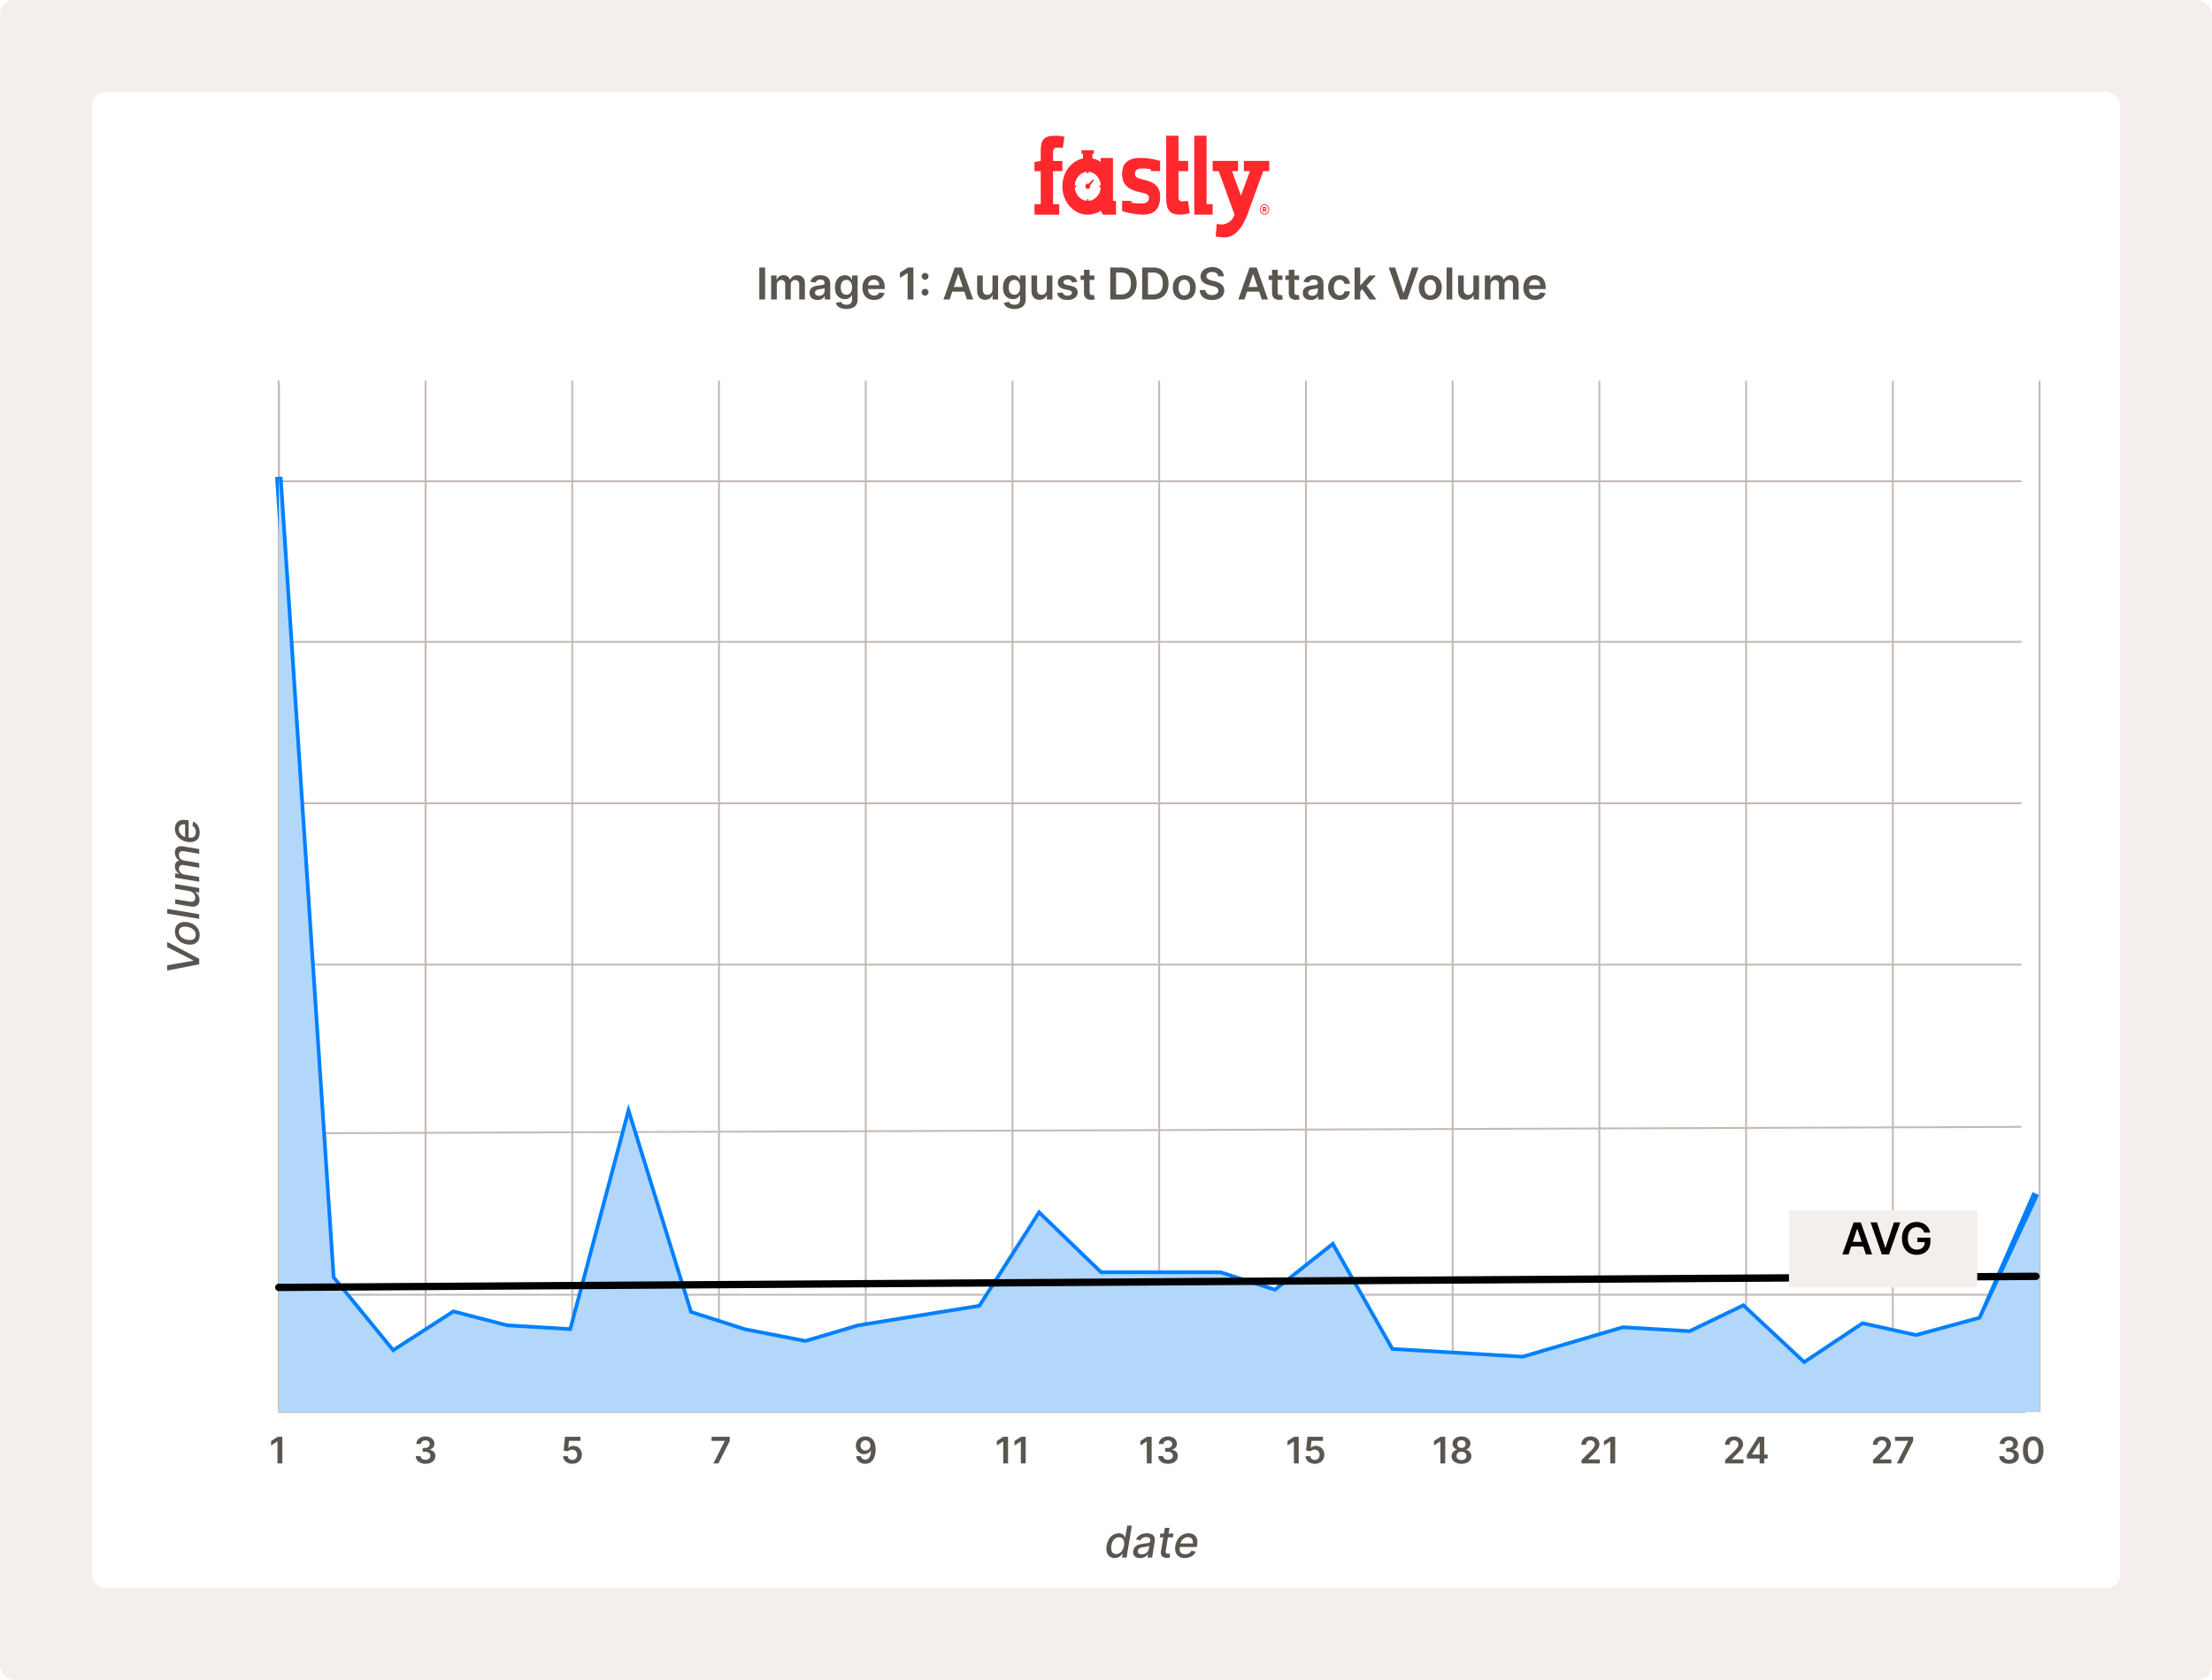 <svg width="603" height="458" viewBox="0 0 603 458" fill="none" xmlns="http://www.w3.org/2000/svg">
<rect width="603" height="458" rx="4" fill="#F4EEEC"/>
<rect x="25" y="25" width="553" height="408" rx="4" fill="white"/>
<path d="M76.058 385H75.808V385.25H76.058V385ZM76.308 105C76.308 104.862 76.196 104.75 76.058 104.75C75.919 104.75 75.808 104.862 75.808 105H76.058H76.308ZM76.058 385V385.25H552.058V385V384.75H76.058V385ZM76.058 385H76.308V105H76.058H75.808V385H76.058Z" fill="#C4B9B3"/>
<path d="M76.228 104C76.228 103.862 76.116 103.75 75.978 103.75C75.84 103.75 75.728 103.862 75.728 104H75.978H76.228ZM75.978 384.59H76.228V104H75.978H75.728V384.59H75.978Z" fill="#C4B9B3"/>
<path d="M116.25 104C116.25 103.862 116.138 103.75 116 103.75C115.862 103.75 115.75 103.862 115.75 104H116H116.25ZM116 384.59H116.25V104H116H115.75V384.59H116Z" fill="#C4B9B3"/>
<path d="M516.25 104C516.25 103.862 516.138 103.75 516 103.75C515.862 103.75 515.75 103.862 515.75 104H516H516.25ZM516 384.59H516.25V104H516H515.75V384.59H516Z" fill="#C4B9B3"/>
<path d="M156.25 104C156.25 103.862 156.138 103.75 156 103.75C155.862 103.75 155.75 103.862 155.75 104H156H156.25ZM156 384.59H156.25V104H156H155.75V384.59H156Z" fill="#C4B9B3"/>
<path d="M396.25 104C396.25 103.862 396.138 103.75 396 103.75C395.862 103.75 395.75 103.862 395.75 104H396H396.25ZM396 384.59H396.25V104H396H395.75V384.59H396Z" fill="#C4B9B3"/>
<path d="M356.25 104C356.25 103.862 356.138 103.75 356 103.75C355.862 103.75 355.75 103.862 355.75 104H356H356.25ZM356 384.59H356.25V104H356H355.75V384.59H356Z" fill="#C4B9B3"/>
<path d="M316.25 104C316.25 103.862 316.138 103.75 316 103.75C315.862 103.75 315.75 103.862 315.75 104H316H316.25ZM316 384.59H316.25V104H316H315.75V384.59H316Z" fill="#C4B9B3"/>
<path d="M236.25 104C236.25 103.862 236.138 103.75 236 103.75C235.862 103.75 235.75 103.862 235.75 104H236H236.25ZM236 384.59H236.25V104H236H235.75V384.59H236Z" fill="#C4B9B3"/>
<path d="M196.25 104C196.25 103.862 196.138 103.75 196 103.75C195.862 103.75 195.75 103.862 195.75 104H196H196.25ZM196 384.59H196.25V104H196H195.75V384.59H196Z" fill="#C4B9B3"/>
<path d="M276.25 104C276.25 103.862 276.138 103.75 276 103.75C275.862 103.75 275.75 103.862 275.75 104H276H276.25ZM276 384.59H276.25V104H276H275.75V384.59H276Z" fill="#C4B9B3"/>
<path d="M436.25 104C436.25 103.862 436.138 103.75 436 103.75C435.862 103.75 435.75 103.862 435.75 104H436H436.25ZM436 384.59H436.25V104H436H435.75V384.59H436Z" fill="#C4B9B3"/>
<path d="M476.25 104C476.25 103.862 476.138 103.75 476 103.75C475.862 103.75 475.75 103.862 475.75 104H476H476.25ZM476 384.59H476.25V104H476H475.75V384.59H476Z" fill="#C4B9B3"/>
<path d="M556.25 104C556.25 103.862 556.138 103.75 556 103.75C555.862 103.75 555.75 103.862 555.75 104H556H556.25ZM556 385H556.25V104H556H555.75V385H556Z" fill="#C4B9B3"/>
<path d="M77.058 353H552.138" stroke="#C4B9B3" stroke-width="0.5"/>
<path d="M75.978 263H551.058" stroke="#C4B9B3" stroke-width="0.5"/>
<path d="M75.978 309L551.058 307.229" stroke="#C4B9B3" stroke-width="0.5"/>
<path d="M75.978 219H551.058" stroke="#C4B9B3" stroke-width="0.5"/>
<path d="M75.978 175H551.058" stroke="#C4B9B3" stroke-width="0.5"/>
<path d="M75.978 131.216H551.058" stroke="#C4B9B3" stroke-width="0.5"/>
<path d="M76.96 391.727V399H75.643V393.009H75.6L73.899 394.096V392.888L75.707 391.727H76.96Z" fill="#5B5550"/>
<path d="M116 399.099C114.465 399.099 113.368 398.251 113.333 397.022H114.668C114.7 397.615 115.264 397.995 115.996 397.995C116.774 397.995 117.331 397.555 117.328 396.912C117.331 396.255 116.784 395.793 115.865 395.793H115.222V394.778H115.865C116.617 394.778 117.143 394.355 117.139 393.719C117.143 393.109 116.692 392.697 116.014 392.697C115.343 392.697 114.774 393.077 114.753 393.688H113.485C113.514 392.469 114.608 391.628 116.021 391.628C117.473 391.628 118.418 392.533 118.414 393.641C118.418 394.458 117.889 395.044 117.1 395.214V395.271C118.12 395.417 118.688 396.07 118.684 396.979C118.688 398.208 117.555 399.099 116 399.099Z" fill="#5B5550"/>
<path d="M156.011 399.099C154.59 399.099 153.536 398.229 153.5 397.022H154.778C154.825 397.619 155.354 398.034 156.011 398.034C156.788 398.034 157.349 397.455 157.346 396.642C157.349 395.818 156.774 395.229 155.975 395.225C155.538 395.222 155.077 395.403 154.832 395.673L153.642 395.477L154.022 391.727H158.241V392.828H155.112L154.903 394.756H154.945C155.215 394.437 155.737 394.202 156.327 394.202C157.648 394.202 158.621 395.211 158.621 396.61C158.621 398.055 157.548 399.099 156.011 399.099Z" fill="#5B5550"/>
<path d="M235.929 391.628C237.325 391.635 238.702 392.491 238.706 395.14C238.71 397.643 237.598 399.099 235.854 399.099C234.477 399.099 233.525 398.222 233.376 397.018H234.672C234.803 397.597 235.226 397.96 235.854 397.96C236.859 397.96 237.424 397.033 237.428 395.477H237.378C237.026 396.102 236.344 396.482 235.56 396.482C234.285 396.482 233.308 395.491 233.305 394.121C233.305 392.7 234.352 391.617 235.929 391.628ZM235.933 392.693C235.162 392.693 234.583 393.311 234.583 394.092C234.587 394.87 235.144 395.481 235.918 395.481C236.685 395.481 237.286 394.835 237.282 394.082C237.282 393.339 236.71 392.693 235.933 392.693Z" fill="#5B5550"/>
<path d="M274.8 391.727V399H273.482V393.009H273.44L271.739 394.096V392.888L273.546 391.727H274.8ZM279.604 391.727V399H278.287V393.009H278.244L276.543 394.096V392.888L278.351 391.727H279.604Z" fill="#5B5550"/>
<path d="M313.945 391.727V399H312.628V393.009H312.585L310.884 394.096V392.888L312.692 391.727H313.945ZM318.402 399.099C316.868 399.099 315.771 398.251 315.735 397.022H317.07C317.102 397.615 317.667 397.995 318.398 397.995C319.176 397.995 319.734 397.555 319.73 396.912C319.734 396.255 319.187 395.793 318.267 395.793H317.624V394.778H318.267C319.02 394.778 319.545 394.355 319.542 393.719C319.545 393.109 319.094 392.697 318.416 392.697C317.745 392.697 317.177 393.077 317.155 393.688H315.888C315.916 392.469 317.01 391.628 318.423 391.628C319.876 391.628 320.82 392.533 320.817 393.641C320.82 394.458 320.291 395.044 319.503 395.214V395.271C320.522 395.417 321.09 396.07 321.087 396.979C321.09 398.208 319.957 399.099 318.402 399.099Z" fill="#5B5550"/>
<path d="M354.038 391.727V399H352.721V393.009H352.678L350.977 394.096V392.888L352.784 391.727H354.038ZM358.413 399.099C356.993 399.099 355.938 398.229 355.902 397.022H357.181C357.227 397.619 357.756 398.034 358.413 398.034C359.191 398.034 359.752 397.455 359.748 396.642C359.752 395.818 359.176 395.229 358.377 395.225C357.941 395.222 357.479 395.403 357.234 395.673L356.044 395.477L356.424 391.727H360.643V392.828H357.515L357.305 394.756H357.348C357.618 394.437 358.14 394.202 358.729 394.202C360.05 394.202 361.023 395.211 361.023 396.61C361.023 398.055 359.951 399.099 358.413 399.099Z" fill="#5B5550"/>
<path d="M393.975 391.727V399H392.657V393.009H392.614L390.913 394.096V392.888L392.721 391.727H393.975ZM398.406 399.099C396.819 399.099 395.697 398.233 395.7 397.05C395.697 396.141 396.361 395.381 397.22 395.239V395.19C396.471 395.026 395.967 394.366 395.97 393.577C395.967 392.455 396.997 391.628 398.406 391.628C399.805 391.628 400.835 392.459 400.839 393.577C400.835 394.366 400.324 395.026 399.589 395.19V395.239C400.434 395.381 401.105 396.141 401.109 397.05C401.105 398.233 399.979 399.099 398.406 399.099ZM398.406 398.084C399.22 398.084 399.749 397.629 399.756 396.958C399.749 396.266 399.18 395.768 398.406 395.768C397.622 395.768 397.05 396.262 397.057 396.958C397.05 397.629 397.582 398.084 398.406 398.084ZM398.406 394.771C399.07 394.771 399.55 394.337 399.557 393.702C399.55 393.077 399.085 392.658 398.406 392.658C397.717 392.658 397.249 393.077 397.256 393.702C397.249 394.334 397.732 394.771 398.406 394.771Z" fill="#5B5550"/>
<path d="M431.138 399V398.048L433.663 395.573C434.381 394.845 434.75 394.412 434.75 393.805C434.75 393.119 434.235 392.697 433.543 392.697C432.818 392.697 432.349 393.162 432.349 393.904H431.096C431.096 392.523 432.119 391.628 433.56 391.628C435.023 391.628 436.014 392.519 436.014 393.737C436.014 394.558 435.624 395.218 434.21 396.575L432.957 397.849V397.899H436.124V399H431.138ZM440.308 391.727V399H438.99V393.009H438.947L437.246 394.096V392.888L439.054 391.727H440.308Z" fill="#5B5550"/>
<path d="M470.289 399V398.048L472.814 395.573C473.531 394.845 473.9 394.412 473.9 393.805C473.9 393.119 473.385 392.697 472.693 392.697C471.969 392.697 471.5 393.162 471.5 393.904H470.246C470.246 392.523 471.269 391.628 472.711 391.628C474.174 391.628 475.165 392.519 475.165 393.737C475.165 394.558 474.774 395.218 473.361 396.575L472.107 397.849V397.899H475.275V399H470.289ZM476.212 397.651V396.603L479.298 391.727H480.939V396.567H481.869V397.651H480.939V399H479.682V397.651H476.212ZM479.696 396.567V393.219H479.639L477.562 396.511V396.567H479.696Z" fill="#5B5550"/>
<path d="M510.606 399V398.048L513.131 395.573C513.848 394.845 514.218 394.412 514.218 393.805C514.218 393.119 513.703 392.697 513.01 392.697C512.286 392.697 511.817 393.162 511.817 393.904H510.564C510.564 392.523 511.586 391.628 513.028 391.628C514.491 391.628 515.482 392.519 515.482 393.737C515.482 394.558 515.091 395.218 513.678 396.575L512.424 397.849V397.899H515.592V399H510.606ZM517.084 399L520.177 392.878V392.828H516.586V391.727H521.54V392.853L518.451 399H517.084Z" fill="#5B5550"/>
<path d="M547.665 399.099C546.131 399.099 545.033 398.251 544.998 397.022H546.333C546.365 397.615 546.93 397.995 547.661 397.995C548.439 397.995 548.996 397.555 548.993 396.912C548.996 396.255 548.449 395.793 547.53 395.793H546.887V394.778H547.53C548.282 394.778 548.808 394.355 548.805 393.719C548.808 393.109 548.357 392.697 547.679 392.697C547.008 392.697 546.439 393.077 546.418 393.688H545.15C545.179 392.469 546.273 391.628 547.686 391.628C549.138 391.628 550.083 392.533 550.079 393.641C550.083 394.458 549.554 395.044 548.765 395.214V395.271C549.785 395.417 550.353 396.07 550.349 396.979C550.353 398.208 549.22 399.099 547.665 399.099ZM554.256 399.138C552.502 399.138 551.455 397.754 551.455 395.371C551.458 392.995 552.509 391.628 554.256 391.628C556.004 391.628 557.058 392.999 557.058 395.371C557.058 397.757 556.011 399.142 554.256 399.138ZM554.256 398.027C555.165 398.027 555.73 397.118 555.73 395.371C555.727 393.638 555.162 392.725 554.256 392.725C553.354 392.725 552.79 393.638 552.786 395.371C552.783 397.118 553.351 398.027 554.256 398.027Z" fill="#5B5550"/>
<path d="M194.478 399L197.571 392.878V392.828H193.981V391.727H198.935V392.853L195.845 399H194.478Z" fill="#5B5550"/>
<path d="M208.571 72.933V81.66H206.99V72.933H208.571ZM210.214 81.66V75.115H211.689V76.227H211.766C212.038 75.481 212.695 75.029 213.572 75.029C214.455 75.029 215.089 75.485 215.341 76.227H215.409C215.699 75.498 216.423 75.029 217.374 75.029C218.575 75.029 219.419 75.805 219.419 77.267V81.66H217.872V77.505C217.872 76.696 217.378 76.329 216.756 76.329C216.01 76.329 215.571 76.841 215.571 77.578V81.66H214.058V77.441C214.058 76.768 213.611 76.329 212.959 76.329C212.294 76.329 211.757 76.875 211.757 77.68V81.66H210.214ZM222.868 81.792C221.619 81.792 220.677 81.11 220.677 79.823C220.677 78.349 221.892 77.97 223.162 77.834C224.316 77.71 224.781 77.689 224.781 77.245V77.22C224.781 76.576 224.389 76.21 223.673 76.21C222.919 76.21 222.484 76.593 222.331 77.041L220.89 76.836C221.231 75.643 222.288 75.029 223.664 75.029C224.913 75.029 226.324 75.549 226.324 77.279V81.66H224.841V80.761H224.789C224.508 81.311 223.895 81.792 222.868 81.792ZM223.268 80.659C224.197 80.659 224.785 80.041 224.785 79.312V78.541C224.585 78.703 223.775 78.805 223.37 78.86C222.68 78.959 222.164 79.206 222.164 79.798C222.164 80.365 222.625 80.659 223.268 80.659ZM230.721 84.251C229.055 84.251 228.113 83.514 227.832 82.598L229.221 82.261C229.409 82.644 229.818 83.084 230.747 83.084C231.625 83.084 232.264 82.687 232.264 81.724V80.484H232.187C231.949 80.966 231.424 81.566 230.304 81.566C228.795 81.566 227.606 80.501 227.606 78.366C227.606 76.214 228.795 75.029 230.308 75.029C231.463 75.029 231.953 75.724 232.187 76.197H232.272V75.115H233.794V81.767C233.794 83.441 232.49 84.251 230.721 84.251ZM230.734 80.356C231.718 80.356 232.272 79.606 232.272 78.358C232.272 77.118 231.727 76.295 230.734 76.295C229.707 76.295 229.179 77.169 229.179 78.358C229.179 79.564 229.716 80.356 230.734 80.356ZM238.272 81.788C236.299 81.788 235.093 80.48 235.093 78.426C235.093 76.406 236.316 75.029 238.191 75.029C239.802 75.029 241.183 76.039 241.183 78.336V78.809H236.623C236.636 79.93 237.297 80.586 238.294 80.586C238.958 80.586 239.47 80.296 239.679 79.743L241.119 79.904C240.846 81.042 239.798 81.788 238.272 81.788ZM236.627 77.769H239.704C239.696 76.879 239.099 76.231 238.213 76.231C237.292 76.231 236.674 76.934 236.627 77.769ZM248.997 72.933V81.66H247.416V74.471H247.365L245.324 75.775V74.326L247.493 72.933H248.997ZM252.18 80.612C251.661 80.612 251.239 80.194 251.243 79.674C251.239 79.163 251.661 78.745 252.18 78.745C252.683 78.745 253.114 79.163 253.118 79.674C253.114 80.194 252.683 80.612 252.18 80.612ZM252.18 76.282C251.661 76.282 251.239 75.865 251.243 75.345C251.239 74.834 251.661 74.416 252.18 74.416C252.683 74.416 253.114 74.834 253.118 75.345C253.114 75.865 252.683 76.282 252.18 76.282ZM258.876 81.66H257.189L260.261 72.933H262.213L265.289 81.66H263.602L262.877 79.508H259.596L258.876 81.66ZM260.022 78.238H262.451L261.271 74.723H261.203L260.022 78.238ZM270.543 78.907V75.115H272.085V81.66H270.589V80.497H270.521C270.223 81.23 269.533 81.745 268.553 81.745C267.266 81.745 266.371 80.855 266.371 79.282V75.115H267.913V79.044C267.913 79.875 268.408 80.399 269.149 80.399C269.831 80.399 270.543 79.904 270.543 78.907ZM276.518 84.251C274.852 84.251 273.91 83.514 273.629 82.598L275.018 82.261C275.206 82.644 275.615 83.084 276.544 83.084C277.422 83.084 278.061 82.687 278.061 81.724V80.484H277.984C277.745 80.966 277.221 81.566 276.1 81.566C274.592 81.566 273.403 80.501 273.403 78.366C273.403 76.214 274.592 75.029 276.105 75.029C277.26 75.029 277.75 75.724 277.984 76.197H278.069V75.115H279.591V81.767C279.591 83.441 278.287 84.251 276.518 84.251ZM276.531 80.356C277.515 80.356 278.069 79.606 278.069 78.358C278.069 77.118 277.524 76.295 276.531 76.295C275.504 76.295 274.975 77.169 274.975 78.358C274.975 79.564 275.512 80.356 276.531 80.356ZM285.343 78.907V75.115H286.886V81.66H285.39V80.497H285.322C285.024 81.23 284.333 81.745 283.353 81.745C282.066 81.745 281.172 80.855 281.172 79.282V75.115H282.714V79.044C282.714 79.875 283.208 80.399 283.95 80.399C284.632 80.399 285.343 79.904 285.343 78.907ZM293.646 76.845L292.239 76.998C292.12 76.568 291.745 76.18 291.033 76.18C290.39 76.18 289.9 76.487 289.904 76.93C289.9 77.309 290.164 77.539 290.829 77.689L291.945 77.927C293.181 78.196 293.782 78.767 293.786 79.7C293.782 80.94 292.627 81.788 290.991 81.788C289.384 81.788 288.374 81.076 288.183 79.875L289.687 79.73C289.819 80.318 290.279 80.625 290.987 80.625C291.719 80.625 292.205 80.288 292.205 79.841C292.205 79.47 291.924 79.227 291.323 79.095L290.207 78.86C288.95 78.6 288.362 77.97 288.366 77.015C288.362 75.805 289.435 75.029 291.012 75.029C292.546 75.029 293.433 75.737 293.646 76.845ZM298.327 75.115V76.308H297.036V79.691C297.036 80.314 297.347 80.45 297.734 80.45C297.926 80.45 298.101 80.412 298.186 80.39L298.446 81.596C298.28 81.652 297.977 81.737 297.538 81.75C296.379 81.784 295.484 81.179 295.493 79.947V76.308H294.564V75.115H295.493V73.546H297.036V75.115H298.327ZM305.619 81.66H302.662V72.933H305.679C308.278 72.933 309.855 74.569 309.855 77.288C309.855 80.015 308.278 81.66 305.619 81.66ZM304.243 80.292H305.542C307.362 80.292 308.287 79.295 308.287 77.288C308.287 75.289 307.362 74.301 305.589 74.301H304.243V80.292ZM314.314 81.66H311.357V72.933H314.374C316.973 72.933 318.55 74.569 318.55 77.288C318.55 80.015 316.973 81.66 314.314 81.66ZM312.938 80.292H314.238C316.057 80.292 316.982 79.295 316.982 77.288C316.982 75.289 316.057 74.301 314.284 74.301H312.938V80.292ZM322.839 81.788C320.922 81.788 319.703 80.437 319.703 78.413C319.703 76.385 320.922 75.029 322.839 75.029C324.757 75.029 325.975 76.385 325.975 78.413C325.975 80.437 324.757 81.788 322.839 81.788ZM322.848 80.552C323.892 80.552 324.412 79.606 324.412 78.409C324.412 77.211 323.892 76.252 322.848 76.252C321.787 76.252 321.267 77.211 321.267 78.409C321.267 79.606 321.787 80.552 322.848 80.552ZM332.096 75.332C332.015 74.591 331.393 74.152 330.451 74.152C329.462 74.152 328.874 74.633 328.87 75.289C328.862 76.018 329.637 76.321 330.353 76.491L331.171 76.696C332.484 77.007 333.732 77.697 333.737 79.21C333.732 80.748 332.518 81.792 330.425 81.792C328.393 81.792 327.102 80.816 327.038 79.082H328.593C328.657 79.998 329.424 80.441 330.413 80.441C331.444 80.441 332.151 79.943 332.156 79.197C332.151 78.519 331.529 78.225 330.587 77.987L329.594 77.731C328.158 77.36 327.268 76.64 327.268 75.387C327.263 73.845 328.64 72.814 330.472 72.814C332.33 72.814 333.587 73.858 333.617 75.332H332.096ZM339.243 81.66H337.556L340.628 72.933H342.58L345.657 81.66H343.969L343.245 79.508H339.963L339.243 81.66ZM340.39 78.238H342.819L341.638 74.723H341.57L340.39 78.238ZM349.596 75.115V76.308H348.305V79.691C348.305 80.314 348.616 80.45 349.004 80.45C349.196 80.45 349.37 80.412 349.456 80.39L349.716 81.596C349.549 81.652 349.247 81.737 348.808 81.75C347.649 81.784 346.754 81.179 346.762 79.947V76.308H345.833V75.115H346.762V73.546H348.305V75.115H349.596ZM354.155 75.115V76.308H352.864V79.691C352.864 80.314 353.175 80.45 353.562 80.45C353.754 80.45 353.929 80.412 354.014 80.39L354.274 81.596C354.108 81.652 353.805 81.737 353.366 81.75C352.207 81.784 351.312 81.179 351.321 79.947V76.308H350.392V75.115H351.321V73.546H352.864V75.115H354.155ZM357.328 81.792C356.08 81.792 355.138 81.11 355.138 79.823C355.138 78.349 356.353 77.97 357.623 77.834C358.777 77.71 359.242 77.689 359.242 77.245V77.22C359.242 76.576 358.85 76.21 358.134 76.21C357.38 76.21 356.945 76.593 356.792 77.041L355.351 76.836C355.692 75.643 356.749 75.029 358.125 75.029C359.374 75.029 360.784 75.549 360.784 77.279V81.66H359.301V80.761H359.25C358.969 81.311 358.355 81.792 357.328 81.792ZM357.729 80.659C358.658 80.659 359.246 80.041 359.246 79.312V78.541C359.046 78.703 358.236 78.805 357.831 78.86C357.141 78.959 356.625 79.206 356.625 79.798C356.625 80.365 357.086 80.659 357.729 80.659ZM365.191 81.788C363.235 81.788 362.054 80.394 362.054 78.413C362.054 76.414 363.265 75.029 365.182 75.029C366.78 75.029 367.888 75.963 367.995 77.382H366.52C366.401 76.751 365.945 76.274 365.203 76.274C364.253 76.274 363.618 77.066 363.618 78.387C363.618 79.725 364.24 80.531 365.203 80.531C365.881 80.531 366.388 80.126 366.52 79.423H367.995C367.884 80.812 366.836 81.788 365.191 81.788ZM369.261 81.66V72.933H370.804V77.744H370.911L373.263 75.115H375.065L372.53 77.94L375.214 81.66H373.369L371.366 78.86L370.804 79.461V81.66H369.261ZM380.306 72.933L382.577 79.802H382.667L384.934 72.933H386.672L383.596 81.66H381.644L378.571 72.933H380.306ZM389.906 81.788C387.988 81.788 386.769 80.437 386.769 78.413C386.769 76.385 387.988 75.029 389.906 75.029C391.823 75.029 393.042 76.385 393.042 78.413C393.042 80.437 391.823 81.788 389.906 81.788ZM389.914 80.552C390.958 80.552 391.478 79.606 391.478 78.409C391.478 77.211 390.958 76.252 389.914 76.252C388.853 76.252 388.333 77.211 388.333 78.409C388.333 79.606 388.853 80.552 389.914 80.552ZM395.894 72.933V81.66H394.351V72.933H395.894ZM401.652 78.907V75.115H403.195V81.66H401.699V80.497H401.631C401.332 81.23 400.642 81.745 399.662 81.745C398.375 81.745 397.48 80.855 397.48 79.282V75.115H399.023V79.044C399.023 79.875 399.517 80.399 400.259 80.399C400.94 80.399 401.652 79.904 401.652 78.907ZM404.781 81.66V75.115H406.255V76.227H406.332C406.605 75.481 407.261 75.029 408.139 75.029C409.021 75.029 409.656 75.485 409.907 76.227H409.975C410.265 75.498 410.99 75.029 411.94 75.029C413.142 75.029 413.985 75.805 413.985 77.267V81.66H412.439V77.505C412.439 76.696 411.944 76.329 411.322 76.329C410.576 76.329 410.137 76.841 410.137 77.578V81.66H408.625V77.441C408.625 76.768 408.177 76.329 407.525 76.329C406.86 76.329 406.324 76.875 406.324 77.68V81.66H404.781ZM418.448 81.788C416.475 81.788 415.269 80.48 415.269 78.426C415.269 76.406 416.492 75.029 418.367 75.029C419.978 75.029 421.359 76.039 421.359 78.336V78.809H416.799C416.812 79.93 417.472 80.586 418.469 80.586C419.134 80.586 419.646 80.296 419.854 79.743L421.295 79.904C421.022 81.042 419.974 81.788 418.448 81.788ZM416.803 77.769H419.88C419.871 76.879 419.275 76.231 418.388 76.231C417.468 76.231 416.85 76.934 416.803 77.769Z" fill="#5B5550"/>
<path d="M325.562 58.519H330.574V55.665H328.913V37H325.562V58.519Z" fill="#FF282D"/>
<path d="M282 55.665H283.707V46.658H282V44.18L283.707 43.865V41.357C283.707 38.32 284.298 37 287.757 37C288.502 37 289.392 37.122 290.173 37.284L289.71 40.341C289.183 40.25 288.92 40.229 288.593 40.229C287.376 40.229 287.067 40.361 287.067 41.702V43.875H289.601V46.668H287.067V55.675H288.756V58.529H282.009V55.665H282Z" fill="#FF282D"/>
<path d="M323.845 54.761C323.319 54.883 322.865 54.873 322.529 54.883C321.148 54.924 321.266 54.416 321.266 52.954V46.658H323.9V43.865H321.266V37H317.906V53.736C317.906 57.026 318.633 58.519 321.793 58.519C322.538 58.519 323.573 58.306 324.345 58.113L323.845 54.761Z" fill="#FF282D"/>
<path d="M344.714 55.686C345.422 55.686 345.994 56.315 345.994 57.107C345.994 57.899 345.422 58.519 344.714 58.519C344.005 58.519 343.442 57.889 343.442 57.107C343.442 56.305 344.014 55.686 344.714 55.686ZM344.714 58.295C345.304 58.295 345.776 57.757 345.776 57.097C345.776 56.437 345.295 55.919 344.714 55.919C344.123 55.919 343.651 56.437 343.651 57.097C343.651 57.757 344.132 58.295 344.714 58.295ZM344.95 57.798L344.696 57.382H344.514V57.798H344.232V56.407H344.75C345.059 56.407 345.249 56.579 345.249 56.884C345.249 57.107 345.15 57.26 344.986 57.321L345.295 57.798H344.95ZM344.514 57.097H344.741C344.868 57.097 344.959 57.036 344.959 56.884C344.959 56.742 344.868 56.681 344.75 56.681H344.514V57.097Z" fill="#FF282D"/>
<path d="M313.72 46.648V46.15C312.703 45.947 311.695 45.937 311.15 45.937C309.588 45.937 309.398 46.861 309.398 47.368C309.398 48.079 309.615 48.465 311.305 48.882C313.784 49.501 316.263 50.151 316.263 53.584C316.263 56.843 314.764 58.519 311.613 58.519C309.506 58.519 307.454 58.011 305.892 57.564V54.761H308.435V55.259C309.534 55.493 310.678 55.472 311.277 55.472C312.948 55.472 313.212 54.467 313.212 53.939C313.212 53.198 312.73 52.842 311.168 52.487C308.226 51.928 305.883 50.801 305.883 47.46C305.883 44.291 307.781 43.053 310.932 43.053C313.066 43.053 314.692 43.418 316.254 43.865V46.648H313.72Z" fill="#FF282D"/>
<path d="M297.983 48.892L296.748 50.1C296.521 50.009 296.248 50.07 296.067 50.273C295.812 50.557 295.812 51.024 296.067 51.309C296.321 51.593 296.739 51.593 296.993 51.309C297.174 51.106 297.229 50.801 297.147 50.547L298.237 49.186L297.983 48.892Z" fill="#FF282D"/>
<path d="M303.404 43.073H300.044V44.129C299.354 43.672 298.591 43.347 297.783 43.184V41.905H298.191V40.95H294.813V41.905H295.222V43.195C292.025 43.875 289.61 47.013 289.61 50.791C289.61 55.066 292.707 58.529 296.53 58.529C297.819 58.529 299.036 58.133 300.071 57.443L300.671 58.529H304.221V54.772H303.404V43.073ZM300.08 51.014C299.98 53.035 298.527 54.65 296.72 54.761V54.315H296.321V54.761C294.523 54.64 293.079 53.025 292.988 51.004H293.388V50.557H292.988C293.097 48.557 294.532 46.952 296.321 46.83V47.277H296.72V46.83C298.527 46.932 299.98 48.557 300.08 50.578H299.681V51.024H300.08V51.014Z" fill="#FF282D"/>
<path d="M339.074 43.865H346.003V46.658H344.35L340.101 58.346C338.884 61.626 336.886 64.724 333.835 64.724C333.09 64.724 332.091 64.632 331.401 64.45L331.701 61.037C332.146 61.129 332.727 61.19 333.026 61.19C334.443 61.19 336.032 60.215 336.532 58.509L332.227 46.658H330.574V43.865H337.503V46.658H335.851L338.293 53.37L340.736 46.658H339.083V43.865H339.074Z" fill="#FF282D"/>
<path d="M303.853 424.788C302.259 424.788 301.322 423.518 301.667 421.4C302.021 419.278 303.393 418.029 304.978 418.029C306.193 418.029 306.508 418.771 306.666 419.176H306.742L307.284 415.933H308.558L307.109 424.66H305.865L306.035 423.642H305.933C305.63 424.059 305.042 424.788 303.853 424.788ZM304.284 423.701C305.379 423.701 306.176 422.764 306.401 421.387C306.627 420.02 306.154 419.112 305.038 419.112C303.892 419.112 303.176 420.088 302.963 421.387C302.745 422.7 303.142 423.701 304.284 423.701ZM310.814 424.805C309.57 424.805 308.718 424.093 308.926 422.811C309.178 421.328 310.499 421 311.764 420.855C312.953 420.714 313.439 420.718 313.52 420.262V420.233C313.639 419.495 313.316 419.061 312.497 419.061C311.645 419.061 311.061 419.508 310.789 419.973L309.646 419.7C310.26 418.507 311.445 418.029 312.629 418.029C313.669 418.029 315.097 418.409 314.781 420.314L314.061 424.66H312.817L312.97 423.765H312.919C312.595 424.255 311.896 424.805 310.814 424.805ZM311.249 423.782C312.31 423.782 313.051 423.075 313.179 422.299L313.32 421.456C313.107 421.639 312.11 421.75 311.692 421.805C310.942 421.903 310.281 422.146 310.175 422.828C310.073 423.458 310.529 423.782 311.249 423.782ZM319.905 418.115L319.738 419.137H318.388L317.787 422.738C317.667 423.475 318.021 423.612 318.434 423.612C318.639 423.612 318.797 423.574 318.886 423.556L318.954 424.609C318.784 424.664 318.498 424.741 318.089 424.745C317.079 424.762 316.278 424.187 316.479 423.002L317.118 419.137H316.163L316.329 418.115H317.284L317.544 416.547H318.818L318.558 418.115H319.905ZM322.957 424.792C321.026 424.792 320.063 423.463 320.404 421.43C320.737 419.419 322.169 418.029 323.992 418.029C325.48 418.029 326.741 418.954 326.345 421.319L326.272 421.771H321.61C321.389 423.194 321.994 423.74 323.144 423.74C323.886 423.74 324.474 423.424 324.811 422.806L325.978 423.024C325.509 424.089 324.389 424.792 322.957 424.792ZM321.772 420.816H325.169C325.339 419.815 324.819 419.082 323.826 419.082C322.833 419.082 321.96 419.96 321.772 420.816Z" fill="#5B5550"/>
<path d="M45.58 263.185L52.688 261.928L52.688 261.83L45.58 258.229L45.58 256.806L54.308 261.396L54.308 262.917L45.58 264.609L45.58 263.185ZM54.44 254.966C54.44 256.841 53.063 257.83 51.009 257.493C48.998 257.174 47.677 255.772 47.677 253.948C47.677 252.081 49.053 251.088 51.12 251.421C53.119 251.749 54.44 253.151 54.44 254.966ZM53.37 254.894C53.37 253.671 52.292 252.891 51.009 252.678C49.778 252.486 48.742 252.853 48.742 254.02C48.742 255.252 49.833 256.032 51.116 256.236C52.343 256.436 53.37 256.07 53.37 254.894ZM45.58 247.8L54.308 249.249L54.308 250.523L45.58 249.074L45.58 247.8ZM51.593 242.936L47.762 242.297L47.762 241.019L54.308 242.11L54.308 243.363L53.174 243.171L53.174 243.239C53.873 243.648 54.393 244.419 54.393 245.404C54.393 246.661 53.549 247.407 51.925 247.142L47.762 246.444L47.762 245.169L51.772 245.838C52.663 245.979 53.234 245.532 53.234 244.743C53.234 244.027 52.705 243.12 51.593 242.936ZM54.308 240.393L47.762 239.303L47.762 238.08L48.828 238.259L48.828 238.178C48.107 237.781 47.677 237.065 47.677 236.2C47.677 235.339 48.112 234.798 48.828 234.632L48.828 234.564C48.124 234.142 47.677 233.354 47.677 232.408C47.677 231.232 48.423 230.516 49.918 230.763L54.308 231.496L54.308 232.774L50.038 232.058C49.147 231.918 48.776 232.403 48.776 233.077C48.776 233.908 49.339 234.483 50.136 234.611L54.308 235.314L54.308 236.58L49.957 235.851C49.245 235.74 48.776 236.145 48.776 236.857C48.776 237.581 49.394 238.305 50.272 238.446L54.308 239.119L54.308 240.393ZM54.44 226.988C54.44 228.919 53.11 229.882 51.078 229.541C49.066 229.208 47.677 227.777 47.677 225.953C47.677 224.466 48.602 223.204 50.967 223.6L51.418 223.673L51.418 228.335C52.842 228.556 53.387 227.951 53.387 226.801C53.387 226.059 53.072 225.471 52.454 225.135L52.671 223.967C53.737 224.436 54.44 225.556 54.44 226.988ZM50.464 228.173L50.464 224.777C49.462 224.606 48.73 225.126 48.73 226.119C48.73 227.112 49.607 227.985 50.464 228.173Z" fill="#5B5550"/>
<path d="M76 130L90.466 348.442L107.076 368.788L123.686 358.08L138.152 361.827L155.833 362.898L171.371 304.54L187.981 358.08L202.983 362.898L219.593 366.111L234.059 361.827L267.279 356.473L283.352 331.31L299.962 347.372H332.645L347.648 352.19L363.186 339.876L379.26 368.252L415.158 370.394L442.483 362.363L460.7 363.434L475.167 356.473L491.776 372L507.85 361.292L522.317 364.504L539.998 359.686L555 325.42" stroke="#0080FF" stroke-width="2"/>
<path d="M90.466 348.442L76 130V385H556V325.5L539.998 359.686L522.317 364.504L507.85 361.292L491.776 372L475.167 356.473L460.7 363.434L442.483 362.363L415.158 370.394L379.26 368.252L363.186 339.876L347.648 352.19L332.645 347.372H299.962L283.352 331.31L267.279 356.473L234.059 361.827L219.593 366.111L202.983 362.898L187.981 358.08L171.371 304.54L155.833 362.898L138.152 361.827L123.686 358.08L107.076 368.788L90.466 348.442Z" fill="#B3D6FB"/>
<path d="M76 351L555 347.981" stroke="black" stroke-width="2" stroke-linecap="round"/>
<g filter="url(#filter0_d_664_101)">
<rect x="487.679" y="326" width="51.321" height="21" fill="#F4EEEC"/>
</g>
<path d="M503.927 342H502.239L505.312 333.273H507.263L510.34 342H508.652L507.928 339.848H504.647L503.927 342ZM505.073 338.578H507.502L506.322 335.062H506.253L505.073 338.578ZM511.661 333.273L513.932 340.142H514.022L516.289 333.273H518.027L514.951 342H512.999L509.927 333.273H511.661ZM524.555 336.06C524.274 335.135 523.558 334.572 522.505 334.572C521.095 334.572 520.076 335.663 520.076 337.628C520.076 339.605 521.078 340.7 522.539 340.7C523.852 340.7 524.683 339.912 524.708 338.668H522.697V337.432H526.238V338.48C526.238 340.73 524.691 342.119 522.531 342.119C520.123 342.119 518.487 340.406 518.487 337.645C518.487 334.832 520.2 333.153 522.484 333.153C524.414 333.153 525.897 334.347 526.166 336.06H524.555Z" fill="black"/>
<defs>
<filter id="filter0_d_664_101" x="483.679" y="326" width="59.321" height="29" filterUnits="userSpaceOnUse" color-interpolation-filters="sRGB">
<feFlood flood-opacity="0" result="BackgroundImageFix"/>
<feColorMatrix in="SourceAlpha" type="matrix" values="0 0 0 0 0 0 0 0 0 0 0 0 0 0 0 0 0 0 127 0" result="hardAlpha"/>
<feOffset dy="4"/>
<feGaussianBlur stdDeviation="2"/>
<feComposite in2="hardAlpha" operator="out"/>
<feColorMatrix type="matrix" values="0 0 0 0 0 0 0 0 0 0 0 0 0 0 0 0 0 0 0.25 0"/>
<feBlend mode="normal" in2="BackgroundImageFix" result="effect1_dropShadow_664_101"/>
<feBlend mode="normal" in="SourceGraphic" in2="effect1_dropShadow_664_101" result="shape"/>
</filter>
</defs>
</svg>
